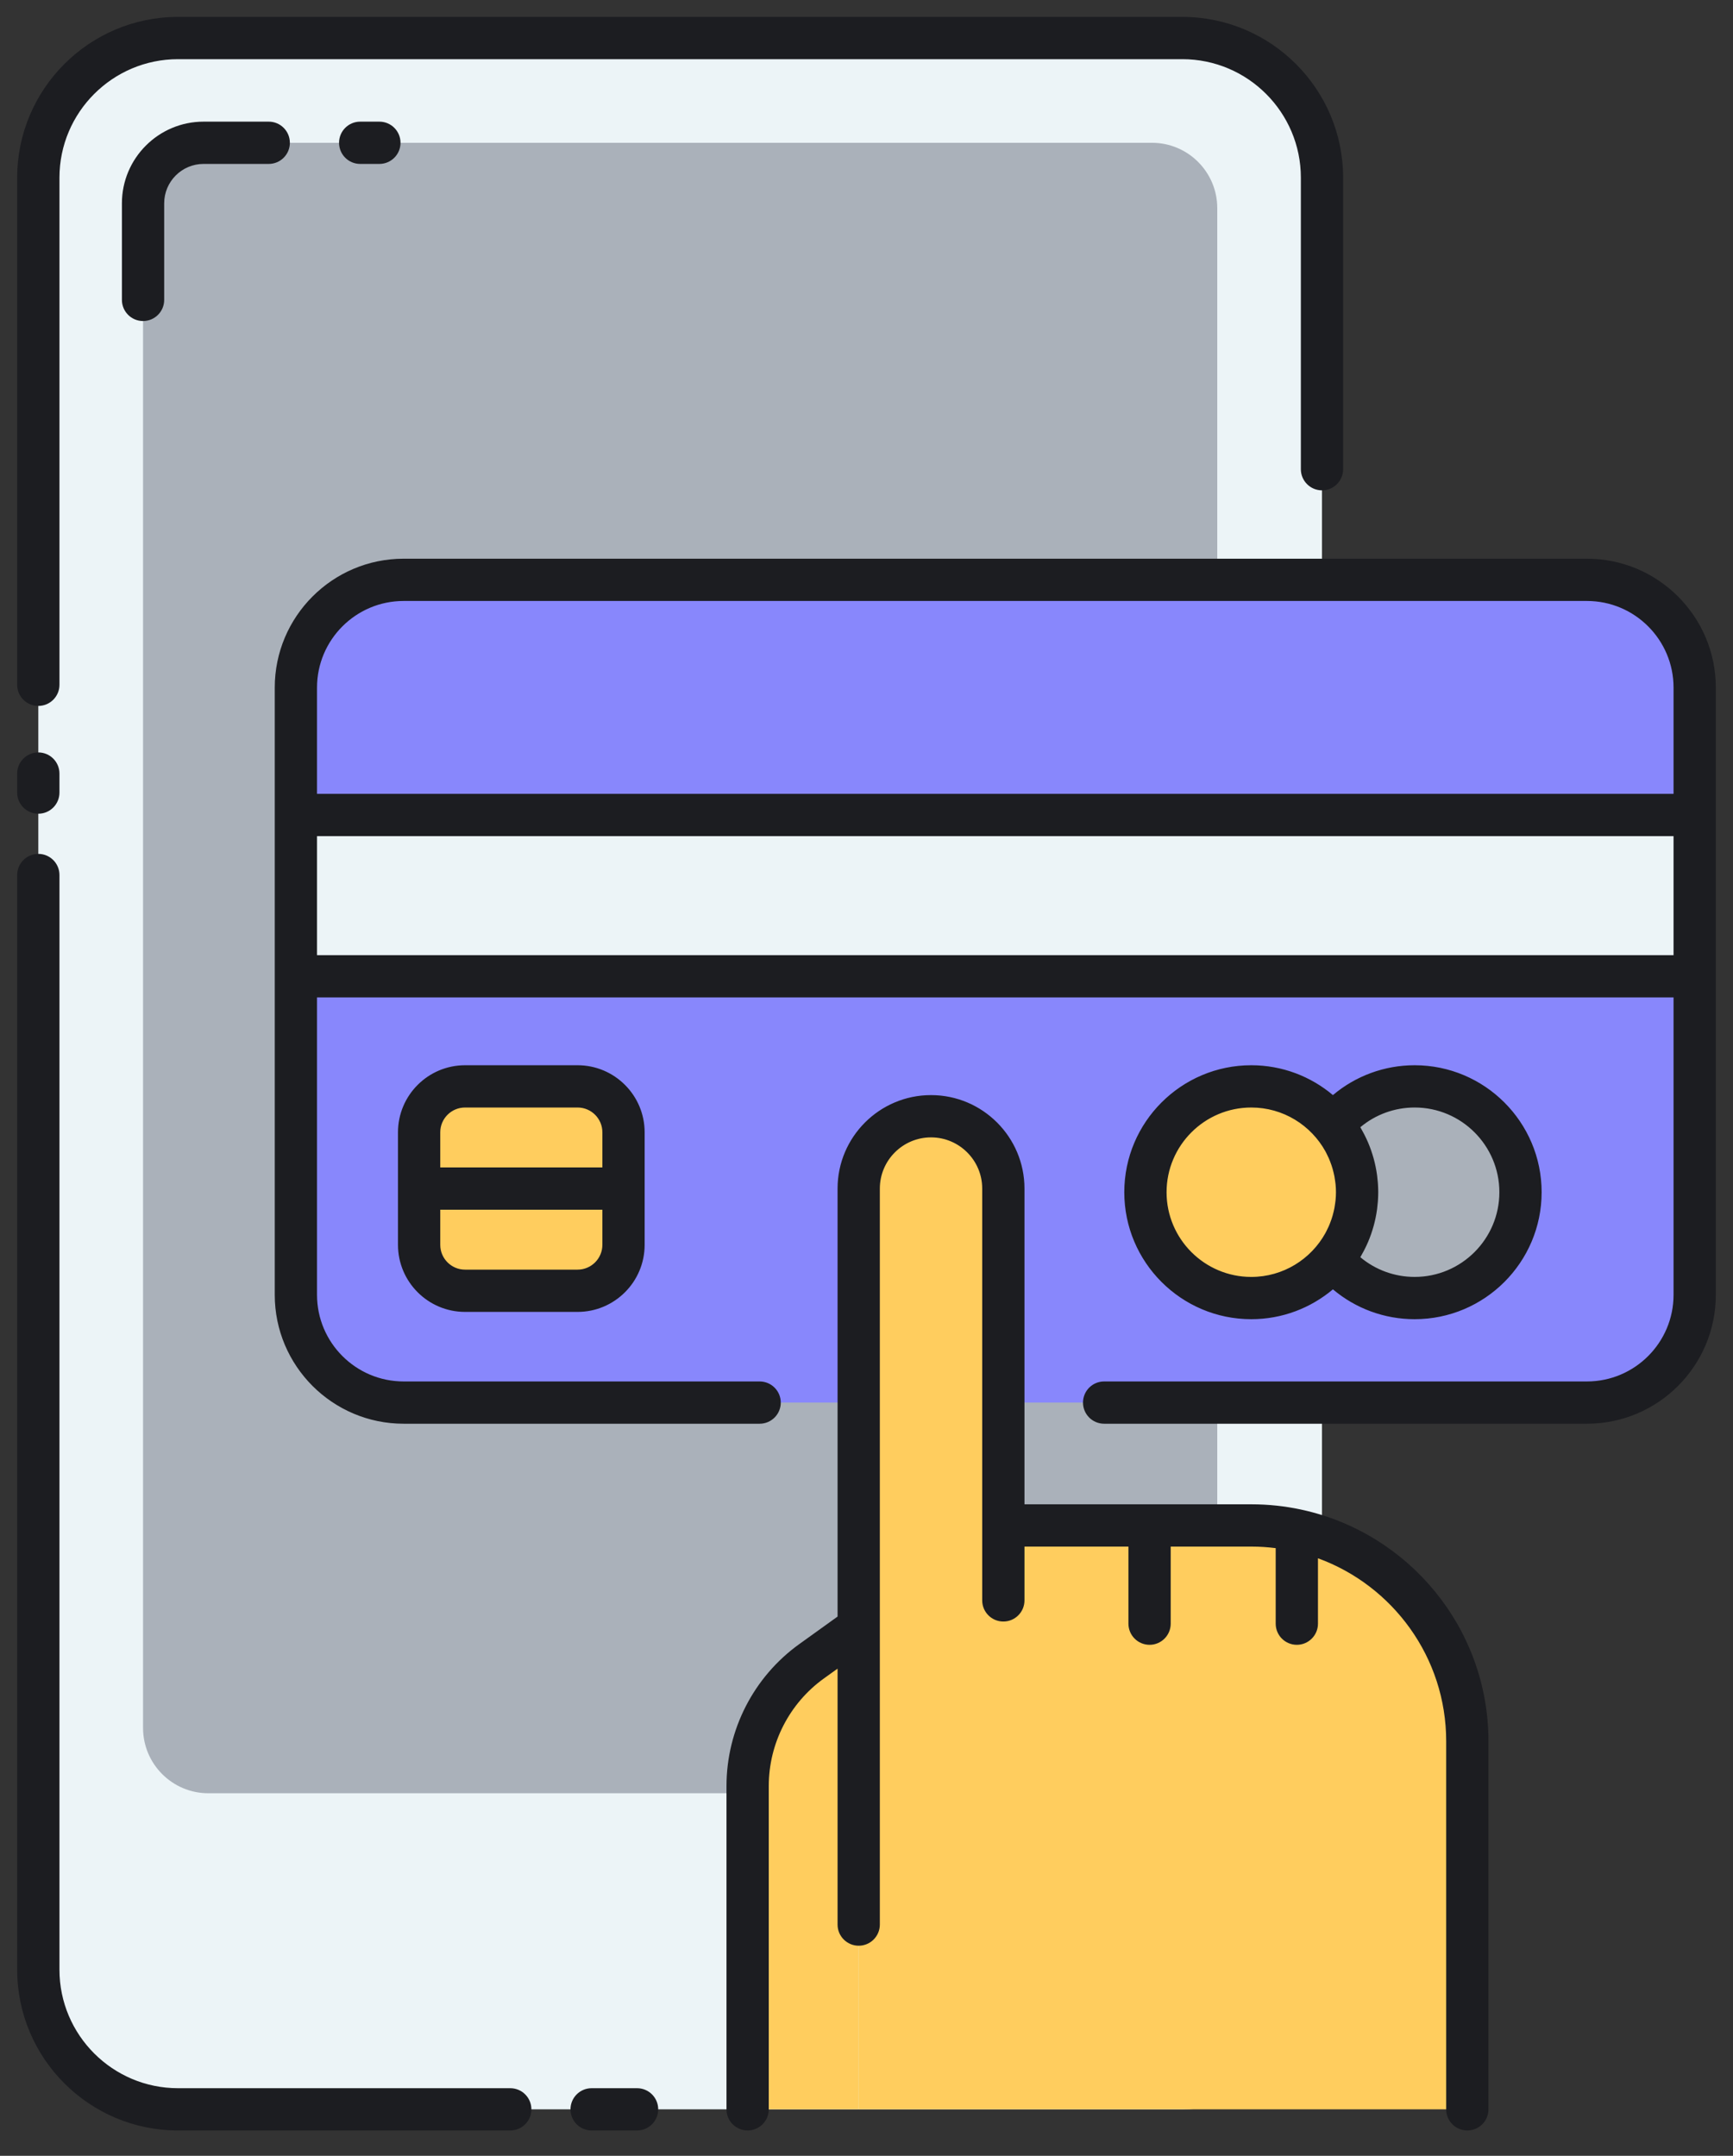 <?xml version="1.0" encoding="UTF-8"?>
<svg width="410px" height="510px" viewBox="0 0 410 510" version="1.1" xmlns="http://www.w3.org/2000/svg" xmlns:xlink="http://www.w3.org/1999/xlink">
    <rect x="0" y="0" width="410" height="510" fill="#333333" stroke="none"/>
    <!-- Generator: Sketch 64 (93537) - https://sketch.com -->
    <title>pagos</title>
    <desc>Created with Sketch.</desc>
    <g id="pagos" stroke="none" stroke-width="1" fill="none" fill-rule="evenodd">
        <g transform="translate(4, 4)" fill-rule="nonzero">
            <path d="M5.065,243.415 L5.065,38.038 C5.065,19.792 19.857,5 38.103,5 L275.724,5 C293.97,5 308.762,19.792 308.762,38.038 L308.762,461.962 C308.762,480.208 293.97,495 275.724,495 L38.103,495 C19.857,495 5.065,480.208 5.065,461.962 L5.065,307.784 L5.065,243.415 Z" id="Path" fill="#ECF4F7"></path>
            <path d="M29.844,404.763 L29.844,45.242 C29.844,36.702 36.767,29.779 45.307,29.779 L268.521,29.779 C277.061,29.779 283.984,36.702 283.984,45.242 L283.984,404.764 C283.984,413.304 277.061,420.227 268.521,420.227 L45.307,420.227 C36.767,420.227 29.844,413.303 29.844,404.763 Z" id="Path" fill="#AAB1BA"></path>
            <path d="M371.448,327.807 L91.488,327.807 C77.412,327.807 66.002,316.396 66.002,302.321 L66.002,158.658 C66.002,144.582 77.413,133.172 91.488,133.172 L371.448,133.172 C385.524,133.172 396.934,144.583 396.934,158.658 L396.934,302.321 C396.934,316.396 385.524,327.807 371.448,327.807 Z" id="Path" fill="#8887FC"></path>
            <rect id="Rectangle" fill="#ECF4F7" x="66.002" y="188.807" width="330.932" height="38.15"></rect>
            <path d="M330.686,253.002 C322.903,253.002 315.95,256.553 311.357,262.123 C314.925,266.45 317.067,271.995 317.067,278.041 C317.067,284.087 314.924,289.632 311.357,293.959 C315.949,299.529 322.903,303.08 330.686,303.08 C344.515,303.08 355.725,291.869 355.725,278.041 C355.725,264.212 344.514,253.002 330.686,253.002 Z" id="Path" fill="#AAB1BA"></path>
            <circle id="Oval" fill="#FFCD5E" cx="292.029" cy="278.041" r="25.039"></circle>
            <path d="M106.021,301.355 L132.65,301.355 C138.649,301.355 143.512,296.492 143.512,290.493 L143.512,263.864 C143.512,257.865 138.649,253.002 132.65,253.002 L106.021,253.002 C100.022,253.002 95.159,257.865 95.159,263.864 L95.159,290.493 C95.158,296.492 100.022,301.355 106.021,301.355 Z" id="Path" fill="#FFCD5E"></path>
            <path d="M343.144,495 L343.144,407.932 C343.144,379.733 320.286,356.873 292.088,356.873 L233.374,356.873 L233.374,374.603 L233.374,277.179 C233.374,267.729 225.714,260.068 216.264,260.068 L216.264,260.068 C206.814,260.068 199.154,267.729 199.154,277.179 L199.154,495" id="Path" fill="#FFCD5E"></path>
            <path d="M199.154,495 L199.154,380.993 L188.001,389.009 C178.506,395.833 172.877,406.811 172.877,418.504 L172.877,495" id="Path" fill="#FFCD5E"></path>
            <path d="M0.065,158 L0.065,38.038 C0.065,17.064 17.129,0 38.104,0 L275.725,0 C296.7,0 313.763,17.064 313.763,38.038 L313.763,107 C313.763,109.761 311.525,112 308.763,112 C306.001,112 303.763,109.761 303.763,107 L303.763,38.038 C303.763,22.578 291.185,10 275.725,10 L38.104,10 C22.644,10 10.066,22.578 10.066,38.038 L10.066,158 C10.066,160.761 7.828,163 5.066,163 C2.304,163 0.065,160.761 0.065,158 Z M5.065,188.5 C7.827,188.5 10.065,186.261 10.065,183.5 L10.065,179 C10.065,176.239 7.827,174 5.065,174 C2.303,174 0.065,176.239 0.065,179 L0.065,183.5 C0.065,186.261 2.304,188.5 5.065,188.5 Z M116.72,490 L38.104,490 C22.644,490 10.066,477.422 10.066,461.962 L10.066,203 C10.066,200.239 7.828,198 5.066,198 C2.304,198 0.066,200.239 0.066,203 L0.066,461.962 C0.066,482.936 17.129,500 38.104,500 L116.72,500 C119.482,500 121.72,497.761 121.72,495 C121.72,492.239 119.481,490 116.72,490 Z M44.16,24.779 C33.509,24.779 24.844,33.445 24.844,44.096 L24.844,66.947 C24.844,69.708 27.082,71.947 29.844,71.947 C32.606,71.947 34.844,69.708 34.844,66.947 L34.844,44.095 C34.844,38.958 39.024,34.778 44.16,34.778 L59.578,34.778 C62.34,34.778 64.578,32.539 64.578,29.778 C64.578,27.017 62.34,24.778 59.578,24.778 L44.16,24.778 L44.16,24.779 Z M81.213,24.779 C78.451,24.779 76.213,27.018 76.213,29.779 C76.213,32.54 78.451,34.779 81.213,34.779 L85.756,34.779 C88.518,34.779 90.756,32.54 90.756,29.779 C90.756,27.018 88.518,24.779 85.756,24.779 L81.213,24.779 L81.213,24.779 Z M292.028,308.08 C275.465,308.08 261.989,294.604 261.989,278.041 C261.989,261.477 275.465,248.002 292.028,248.002 C299.38,248.002 306.12,250.661 311.347,255.063 C316.719,250.532 323.525,248.002 330.686,248.002 C347.249,248.002 360.725,261.477 360.725,278.041 C360.725,294.604 347.249,308.08 330.686,308.08 C323.525,308.08 316.719,305.55 311.347,301.02 C306.12,305.421 299.38,308.08 292.028,308.08 Z M317.833,262.664 C317.932,262.831 318.017,263.005 318.113,263.173 C318.29,263.482 318.462,263.793 318.628,264.108 C318.729,264.301 318.829,264.494 318.926,264.69 C319.175,265.188 319.412,265.693 319.633,266.206 C319.641,266.225 319.651,266.244 319.659,266.264 C319.913,266.857 320.144,267.462 320.36,268.073 C320.379,268.126 320.396,268.18 320.414,268.233 C320.612,268.804 320.792,269.382 320.956,269.968 C320.968,270.013 320.982,270.058 320.994,270.103 C321.331,271.332 321.592,272.592 321.772,273.878 C321.787,273.986 321.8,274.095 321.814,274.203 C321.879,274.709 321.931,275.218 321.97,275.731 C321.982,275.881 321.995,276.031 322.004,276.181 C322.042,276.797 322.067,277.415 322.067,278.04 C322.067,278.665 322.042,279.284 322.004,279.899 C321.994,280.049 321.981,280.199 321.97,280.349 C321.931,280.862 321.879,281.371 321.814,281.877 C321.8,281.986 321.788,282.095 321.772,282.204 C321.593,283.49 321.332,284.749 320.995,285.978 C320.983,286.024 320.969,286.069 320.956,286.115 C320.793,286.7 320.612,287.277 320.415,287.847 C320.396,287.901 320.379,287.955 320.36,288.009 C320.144,288.62 319.913,289.225 319.66,289.817 C319.652,289.836 319.642,289.855 319.634,289.875 C319.413,290.388 319.176,290.893 318.927,291.391 C318.83,291.586 318.73,291.779 318.629,291.972 C318.462,292.288 318.29,292.6 318.113,292.909 C318.017,293.077 317.933,293.25 317.834,293.416 C321.41,296.412 325.934,298.078 330.687,298.078 C341.737,298.078 350.726,289.089 350.726,278.039 C350.726,266.989 341.737,258 330.687,258 C325.933,258.002 321.409,259.669 317.833,262.664 Z M292.028,298.08 C299.578,298.08 306.161,293.88 309.577,287.697 C309.665,287.537 309.743,287.373 309.826,287.211 C310.016,286.843 310.199,286.47 310.367,286.089 C310.471,285.85 310.566,285.608 310.662,285.366 C310.787,285.048 310.906,284.728 311.016,284.402 C311.109,284.126 311.195,283.847 311.276,283.567 C311.366,283.252 311.447,282.934 311.522,282.613 C311.588,282.331 311.654,282.049 311.708,281.764 C311.777,281.399 311.829,281.029 311.877,280.658 C311.909,280.415 311.949,280.173 311.972,279.928 C312.031,279.306 312.068,278.678 312.068,278.041 C312.068,277.404 312.031,276.776 311.972,276.154 C311.949,275.909 311.909,275.668 311.877,275.425 C311.828,275.053 311.776,274.683 311.708,274.318 C311.654,274.033 311.588,273.752 311.522,273.47 C311.447,273.149 311.366,272.83 311.276,272.515 C311.196,272.235 311.109,271.957 311.017,271.682 C310.907,271.356 310.788,271.035 310.663,270.716 C310.568,270.474 310.473,270.232 310.369,269.994 C310.201,269.612 310.018,269.239 309.827,268.87 C309.744,268.709 309.667,268.545 309.58,268.386 C306.164,262.202 299.581,258.002 292.031,258.002 C280.981,258.002 271.992,266.992 271.992,278.041 C271.989,289.091 280.979,298.08 292.028,298.08 Z M132.649,248.002 C141.395,248.002 148.511,255.118 148.511,263.864 L148.511,290.493 C148.511,299.24 141.395,306.355 132.649,306.355 L106.02,306.355 C97.274,306.355 90.158,299.239 90.158,290.493 L90.158,263.864 C90.158,255.118 97.274,248.002 106.02,248.002 L132.649,248.002 L132.649,248.002 Z M138.512,290.493 L138.512,282.179 L100.158,282.179 L100.158,290.493 C100.158,293.725 102.788,296.355 106.02,296.355 L132.649,296.355 C135.882,296.355 138.512,293.725 138.512,290.493 Z M132.649,258.002 L106.02,258.002 C102.788,258.002 100.158,260.632 100.158,263.864 L100.158,272.178 L138.512,272.178 L138.512,263.864 C138.512,260.632 135.882,258.002 132.649,258.002 Z M401.935,158.658 L401.935,302.321 C401.935,319.131 388.259,332.807 371.449,332.807 L257.22,332.807 C254.458,332.807 252.22,330.568 252.22,327.807 C252.22,325.046 254.458,322.807 257.22,322.807 L371.449,322.807 C382.745,322.807 391.935,313.617 391.935,302.321 L391.935,231.957 L71.002,231.957 L71.002,302.321 C71.002,313.617 80.192,322.807 91.488,322.807 L175.719,322.807 C178.481,322.807 180.719,325.046 180.719,327.807 C180.719,330.568 178.481,332.807 175.719,332.807 L91.488,332.807 C74.677,332.807 61.002,319.131 61.002,302.321 L61.002,158.658 C61.002,141.848 74.678,128.171 91.488,128.171 L371.448,128.171 C388.259,128.171 401.935,141.847 401.935,158.658 Z M71.002,158.658 L71.002,183.807 L391.935,183.807 L391.935,158.658 C391.935,147.362 382.745,138.171 371.449,138.171 L91.489,138.171 C80.192,138.171 71.002,147.361 71.002,158.658 Z M391.935,221.957 L391.935,193.807 L71.002,193.807 L71.002,221.957 L391.935,221.957 Z M303.997,353.158 C303.9,353.134 303.806,353.109 303.707,353.091 C299.957,352.297 296.072,351.872 292.089,351.872 L238.375,351.872 L238.375,277.178 C238.375,264.986 228.456,255.067 216.265,255.067 C204.074,255.067 194.155,264.986 194.155,277.178 L194.155,378.43 L185.084,384.949 C174.311,392.692 167.878,405.236 167.878,418.504 L167.878,495 C167.878,497.761 170.116,500 172.878,500 C175.64,500 177.878,497.761 177.878,495 L177.878,418.504 C177.878,408.446 182.753,398.938 190.92,393.069 L194.155,390.744 L194.155,427.104 L194.155,451.293 C194.155,454.054 196.393,456.293 199.155,456.293 C201.917,456.293 204.155,454.054 204.155,451.293 L204.155,427.104 L204.155,380.993 L204.155,277.178 C204.155,270.5 209.588,265.067 216.265,265.067 C222.942,265.067 228.375,270.5 228.375,277.178 L228.375,374.602 C228.375,377.363 230.613,379.602 233.375,379.602 C236.137,379.602 238.375,377.363 238.375,374.602 L238.375,361.872 L262.97,361.872 L262.97,380.109 C262.97,382.87 265.208,385.109 267.97,385.109 C270.732,385.109 272.97,382.87 272.97,380.109 L272.97,361.872 L292.089,361.872 C294.027,361.872 295.933,362.006 297.809,362.24 L297.809,380.109 C297.809,382.87 300.047,385.109 302.809,385.109 C305.571,385.109 307.809,382.87 307.809,380.109 L307.809,364.638 C325.487,371.078 338.145,388.053 338.145,407.931 L338.145,495 C338.145,497.761 340.383,500 343.145,500 C345.907,500 348.145,497.761 348.145,495 L348.145,407.932 C348.145,381.107 329.203,358.635 303.997,353.158 Z M146.72,490 L135.97,490 C133.208,490 130.97,492.239 130.97,495 C130.97,497.761 133.208,500 135.97,500 L146.72,500 C149.482,500 151.72,497.761 151.72,495 C151.72,492.239 149.481,490 146.72,490 Z" id="Shape" fill="#1C1D21"></path>
        </g>
    </g>
</svg>